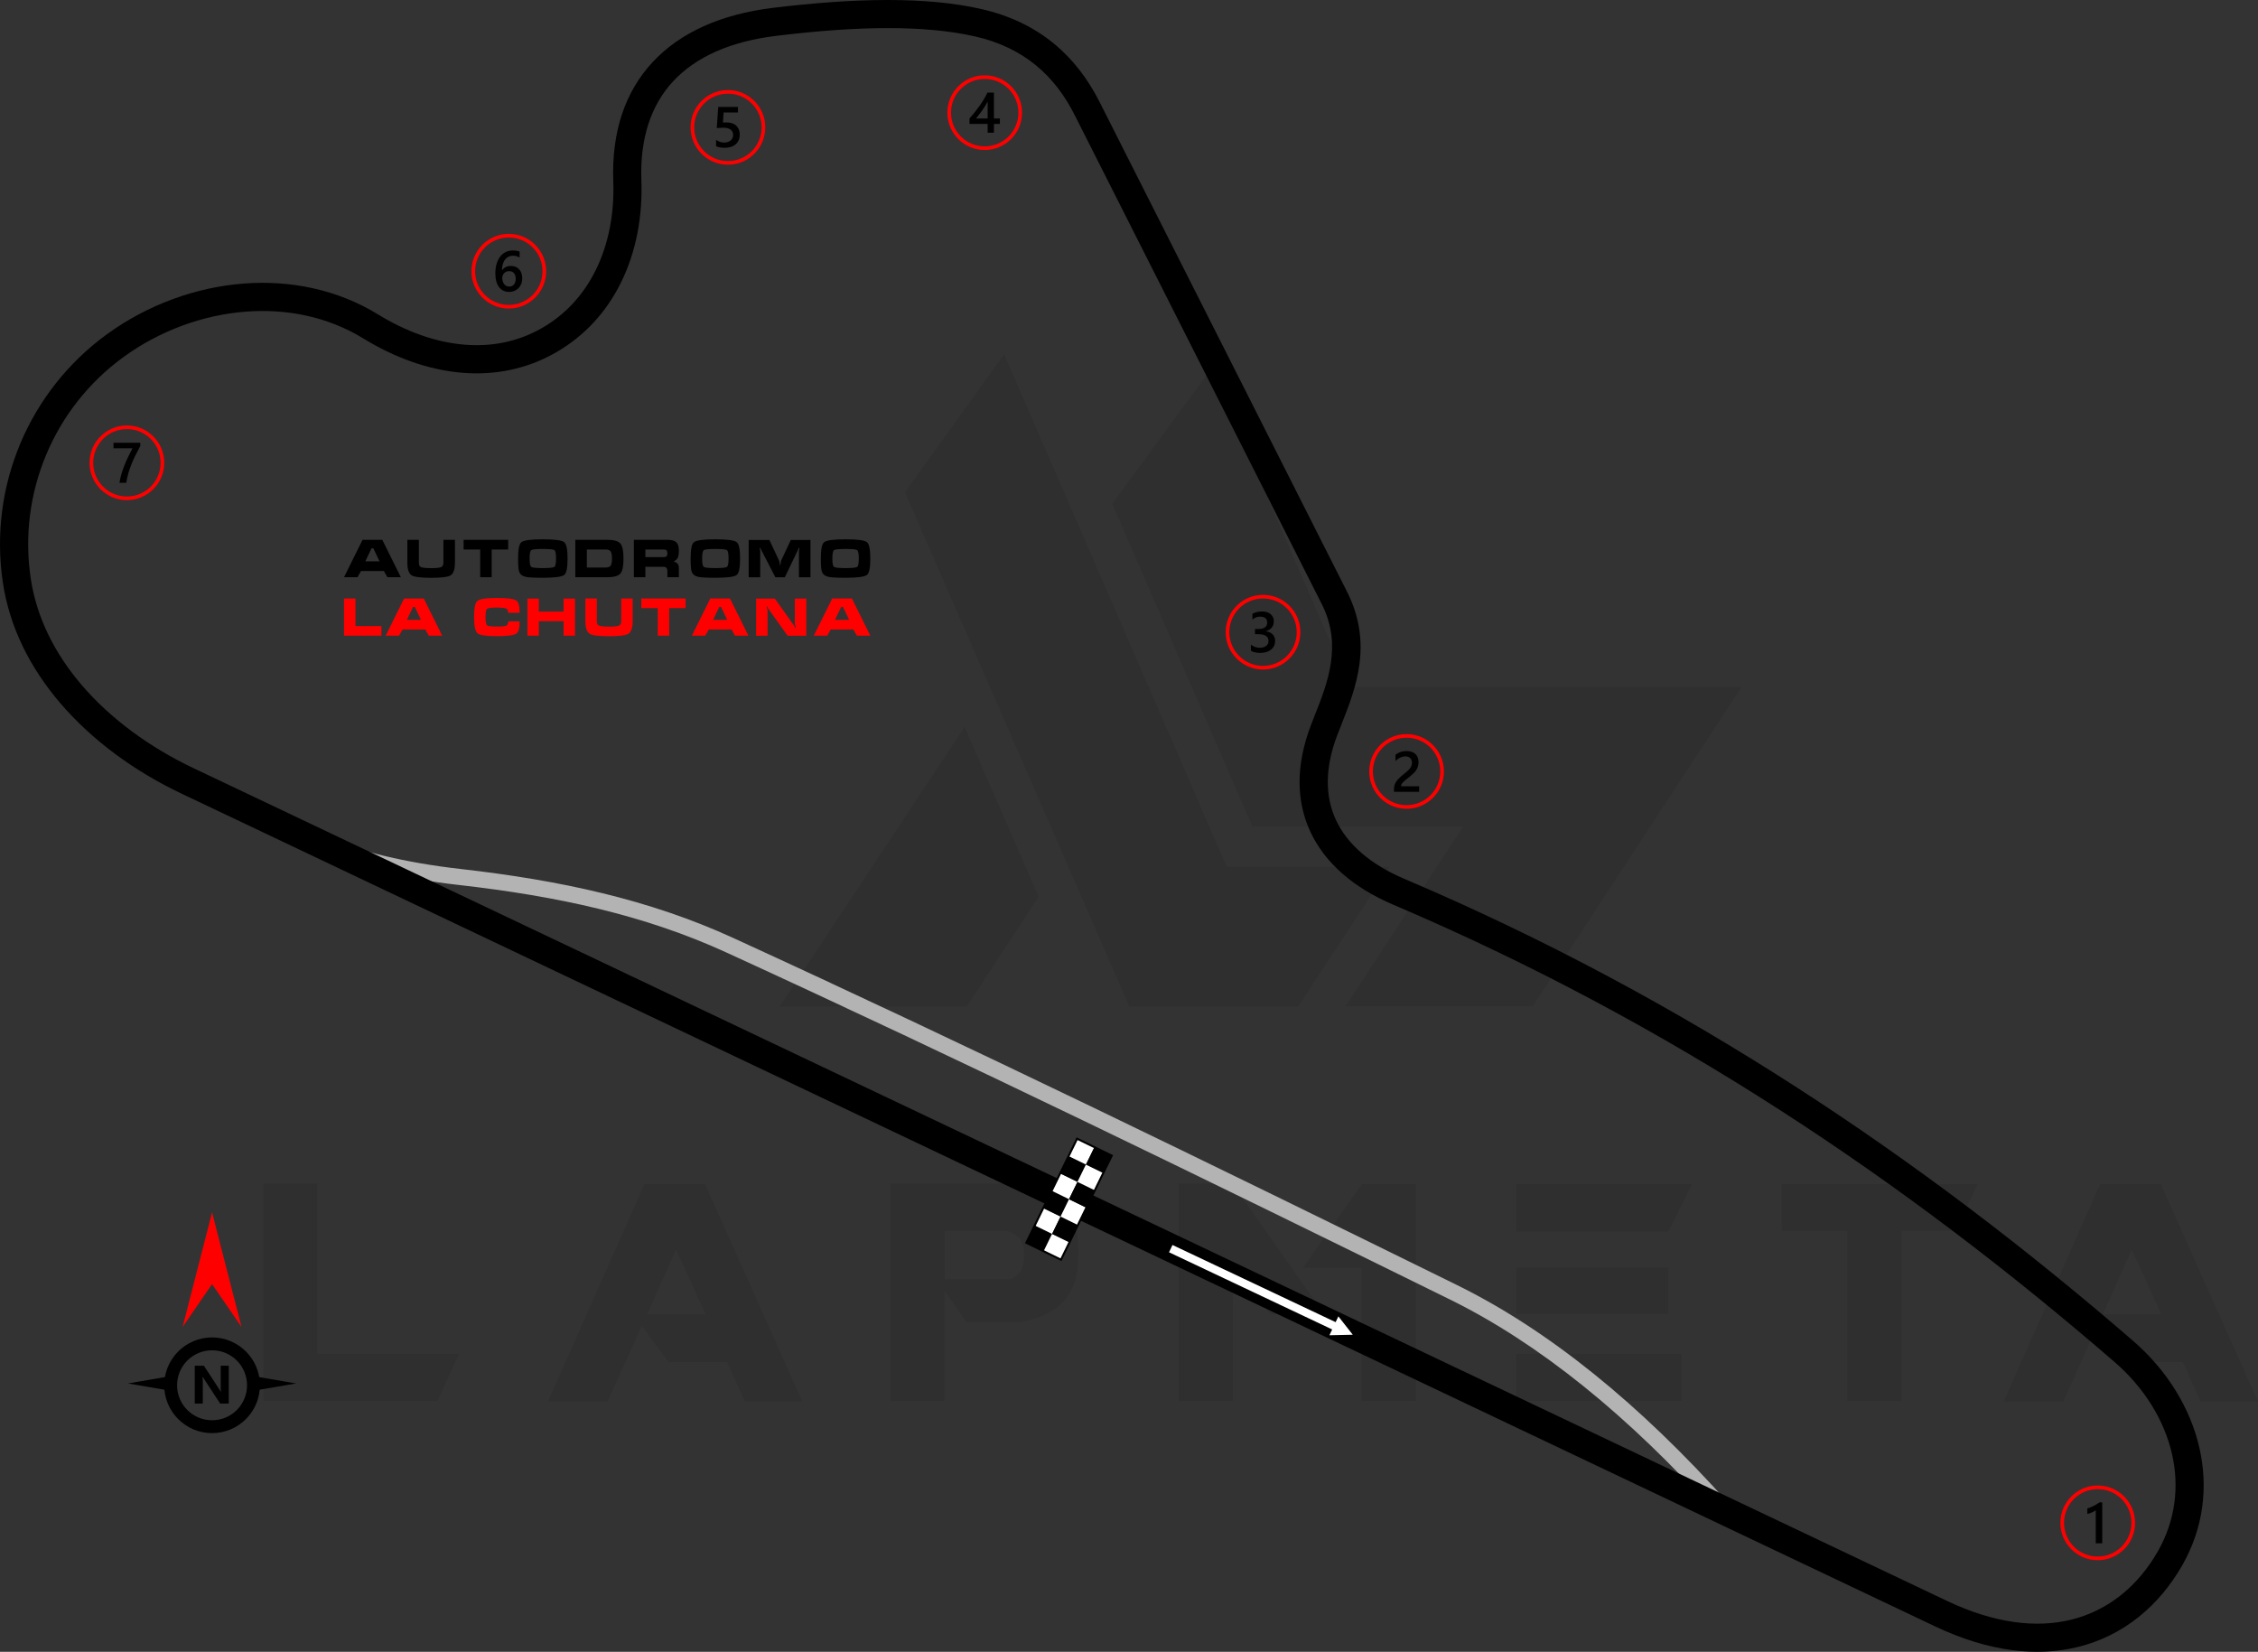 <?xml version="1.0" encoding="UTF-8"?>
<!DOCTYPE svg PUBLIC "-//W3C//DTD SVG 1.1//EN" "http://www.w3.org/Graphics/SVG/1.1/DTD/svg11.dtd">
<!-- Creator: CorelDRAW 2020 (64-Bit) -->
<svg xmlns="http://www.w3.org/2000/svg" xml:space="preserve" width="197.721mm" height="144.635mm" version="1.1" style="shape-rendering:geometricPrecision; text-rendering:geometricPrecision; image-rendering:optimizeQuality; fill-rule:evenodd; clip-rule:evenodd"
viewBox="0 0 12839.7 9392.37"
 xmlns:xlink="http://www.w3.org/1999/xlink"
 xmlns:xodm="http://www.corel.com/coreldraw/odm/2003">
 <rect x="0" y="0" width="12839.7" height="9392.37" fill="#333333" stroke="none"/>
 <defs>
  <style type="text/css">
   <![CDATA[
    .fil4 {fill:black}
    .fil5 {fill:white}
    .fil2 {fill:black;fill-rule:nonzero}
    .fil1 {fill:#B3B3B3;fill-rule:nonzero}
    .fil3 {fill:red;fill-rule:nonzero}
    .fil6 {fill:white;fill-rule:nonzero}
    .fil0 {fill:black;fill-opacity:0.071}
   ]]>
  </style>
 </defs>
 <g id="Layer_x0020_1">
  <path class="fil0" d="M1497.66 7966.57l0 -1235.68 306.87 0 0 967.68 806.06 0 -122.75 268 -990.18 0zm3647.7 -5167.75l1276.6 2925.53 959.49 0 521.68 -795.83 -926.76 0 -1266.37 -2915.29 -564.65 785.59zm1743.04 -703.77l787.64 1810.55 2227.91 0 -1188.62 1816.7 -1063.83 0 0 -2.05 666.94 -1018.82 -1196.81 0 -797.87 -1837.15 564.65 -769.23zm-981.99 3003.27l-409.16 626.03 -1063.82 0 0 -2.05 1051.55 -1589.61 421.44 965.62zm-1344.11 2870.29l-327.33 0 -100.25 -222.99 -333.47 0 -151.39 -206.63 -194.35 429.62 -339.61 0 548.28 -1235.68 345.75 0 552.37 1235.68zm-550.33 -495.09l-167.76 -368.25 -163.66 368.25 331.42 0zm1360.48 -200.48l372.34 0c53.19,-16.37 79.78,-65.47 77.74,-147.3 0,-67.52 -32.73,-110.48 -102.28,-126.84l-347.79 0 0 274.14zm122.75 245.5l-124.79 -180.04 0 628.07 -306.87 0 0 -1235.68 738.54 0c216.86,38.87 327.33,155.48 329.37,353.93l0 73.65c-2.05,200.48 -110.47,321.19 -325.28,358.02l-310.96 -0.01 0 2.05zm2035.6 -45.02l-306.87 0 -212.76 -294.59 -0.01 787.64 -308.91 0 0 -1235.68 306.87 0 521.69 742.63zm212.76 -740.59l306.87 0 0 1233.63 -308.92 0 0 -756.95 -333.47 0 335.52 -476.68zm1816.69 965.63l0 268 -939.03 0 0 -268 939.03 0zm-73.65 -490.99l0 263.91 -865.38 0 0 -263.92 865.38 0.01zm135.02 -474.64l-135.02 270.05 -865.38 0 0 -270.05 1000.4 0zm879.7 265.96l-370.29 0 0 -265.96 1114.98 0 -124.79 265.96 -308.92 0 0 967.68 -308.93 0 0 -967.68 -2.05 0zm2338.38 969.72l-327.34 0 -100.25 -222.99 -333.47 0 -151.39 -206.63 -194.35 429.62 -339.6 0 548.28 -1235.68 345.75 0 552.37 1235.68zm-550.33 -495.09l-167.76 -368.25 -163.66 368.25 331.42 0z"/>
  <g id="_2182319367984">
   <path class="fil1" d="M9768.13 8616.52c-256.31,-286.73 -510.93,-530.72 -762.93,-733.71 -256.58,-206.66 -510.18,-370.53 -759.9,-493.46 -702.82,-345.97 -1396.24,-685.74 -2082.38,-1016.17 -687.06,-330.87 -1364.76,-651.41 -2033.7,-957.77 -232.1,-106.3 -472.32,-186.28 -724.16,-247.58 -252.21,-61.39 -516.57,-104.11 -796.41,-135.79 -165.13,-18.7 -311.46,-44.58 -438.15,-74.63 -142.59,-33.82 -261.75,-73.36 -355.86,-114.18l36.16 -83.76c88.38,38.33 202.3,75.95 340.82,108.8 124.04,29.42 266.72,54.7 427.06,72.85 282.96,32.04 550.98,75.41 807.86,137.94 257.25,62.63 502.91,144.45 740.62,253.31 673.55,308.47 1351.2,628.94 2035.49,958.48 685.22,329.97 1379.24,670.05 2083.09,1016.53 255.68,125.86 514.91,293.3 776.74,504.18 255.42,205.74 513.62,453.19 773.67,744.1l-68.02 60.85z"/>
   <path class="fil2" d="M7985.31 4997.21c798.62,339.75 1535.5,737.54 2222.36,1179.97 686.41,442.13 1323.26,929.15 1922.16,1447.6 192.28,166.44 326.15,382.21 377.59,611.81 49.02,218.77 23.36,449.44 -97.33,661.97 -131.18,230.97 -334.49,403.25 -597.34,467.08 -229.64,55.78 -502.59,27.86 -809.23,-117.75l-9973.36 -4736.18c-259.18,-123.08 -504.62,-298.65 -690.45,-517.09 -166.47,-195.67 -285.06,-425.4 -323.49,-682.49 -40.68,-272.2 -3.9,-544.43 98.74,-788.98 102.63,-244.56 271.22,-461.56 494.15,-623.32 228.3,-165.66 502.85,-267.13 779.43,-287.73 264.36,-19.68 530.94,34.24 761.81,176.14 155.21,95.39 324.82,158.46 493.43,171.85 148.83,11.83 297.33,-15.08 434.56,-92.89 139.37,-79.04 241.52,-194.61 308.8,-330.48 74.4,-150.25 106.73,-325.54 100.14,-504.62 -10.47,-284.53 68.43,-511.01 222.57,-677.53 157.61,-170.28 391.22,-274.2 685.69,-309.97 236.01,-28.67 453.04,-44.41 650.39,-44.57 198.53,-0.17 375.56,15.71 530.08,50.35l-0.01 0.06c167.9,37.68 304.36,105.4 415.37,196.28 110.99,90.87 196.15,204.43 261.6,333.97l1406.13 2782.77c150.2,297.25 50.63,549.12 -32.2,758.63 -8.78,22.22 -17.38,43.96 -23.29,59.46 -70.97,186.3 -68.9,347.51 -7.53,479.99 65.85,142.12 201.23,255.72 389.2,335.68zm2135.91 1314.65c-679.86,-437.91 -1408.87,-831.49 -2198.55,-1167.45 -224.61,-95.55 -388.61,-236.13 -471.88,-415.85 -79.45,-171.5 -84.22,-374.71 3.14,-604.02 9.09,-23.87 16.43,-42.42 23.91,-61.35 70.89,-179.31 156.11,-394.88 38.46,-627.7l-1406.13 -2782.77c-55.54,-109.92 -127.29,-205.87 -220.25,-281.98 -92.87,-76.03 -207.38,-132.75 -348.66,-164.41l-0.31 0c-142.98,-32.05 -308.35,-46.75 -495,-46.59 -187.83,0.16 -398.83,15.68 -631.59,43.95 -256.53,31.16 -456.71,118.09 -587.34,259.23 -124.99,135.03 -188.82,323.26 -179.97,563.52 7.54,204.86 -30.05,406.61 -116.43,581.04 -81,163.59 -204.46,303 -373.32,398.76 -167.32,94.88 -346.95,127.79 -526.02,113.57 -195.17,-15.51 -389.13,-87.05 -564.84,-195.04 -200.82,-123.42 -433.95,-170.23 -665.98,-152.96 -247.23,18.41 -492.88,109.29 -697.36,257.66 -198.51,144.05 -348.73,337.51 -440.29,555.67 -91.56,218.17 -124.37,460.99 -88.09,703.78 33.76,225.84 138.83,428.7 286.53,602.32 170.06,199.91 396.72,361.55 637.2,475.75l9973.36 4736.18c271.16,128.77 507.87,154.59 703.36,107.1 216.88,-52.67 385.78,-196.83 495.86,-390.66 99.91,-175.93 121.08,-367.1 80.42,-548.59 -43.87,-195.78 -159.53,-381.09 -326.23,-525.38 -592.9,-513.25 -1223.7,-995.61 -1904.01,-1433.8z"/>
  </g>
  <g id="_2182319370048">
   <path class="fil3" d="M721.59 2419.21c58.62,0 111.71,23.78 150.13,62.19 38.4,38.42 62.19,91.51 62.19,150.13 0,58.62 -23.78,111.71 -62.19,150.13 -38.42,38.41 -91.51,62.19 -150.13,62.19 -58.62,0 -111.71,-23.77 -150.13,-62.19 -38.41,-38.42 -62.19,-91.5 -62.19,-150.13 0,-58.62 23.77,-111.72 62.19,-150.13 38.41,-38.41 91.5,-62.19 150.13,-62.19zm135.55 76.77c-34.69,-34.69 -82.61,-56.15 -135.55,-56.15 -52.94,0 -100.87,21.46 -135.55,56.15 -34.69,34.68 -56.15,82.61 -56.15,135.55 0,52.93 21.46,100.86 56.15,135.55 34.68,34.68 82.61,56.15 135.55,56.15 52.94,0 100.86,-21.46 135.55,-56.15 34.68,-34.68 56.14,-82.61 56.14,-135.55 0,-52.94 -21.46,-100.87 -56.14,-135.55z"/>
   <path class="fil4" d="M797.74 2536.01c-9.55,17.46 -18.56,34.77 -27.02,51.87 -8.51,17.15 -16.17,34.29 -23.05,51.6 -6.9,17.25 -12.86,34.67 -17.97,52.19 -5.1,17.58 -9,35.48 -11.77,53.81l-38.62 0c2.55,-16.33 6.18,-32.6 10.9,-48.88 4.71,-16.27 10.25,-32.5 16.6,-48.77 6.34,-16.29 13.45,-32.62 21.38,-49.05 7.86,-16.43 16.27,-33.04 25.16,-49.75l-107.91 0 0 -31.46 152.3 0 0 18.44z"/>
  </g>
  <g id="_2182319376624">
   <path class="fil3" d="M2893.2 1329.81c58.62,0 111.71,23.77 150.13,62.19 38.4,38.42 62.19,91.51 62.19,150.13 0,58.62 -23.78,111.71 -62.19,150.13 -38.42,38.41 -91.51,62.19 -150.13,62.19 -58.62,0 -111.7,-23.77 -150.12,-62.19 -38.41,-38.42 -62.19,-91.5 -62.19,-150.13 0,-58.62 23.77,-111.71 62.19,-150.13 38.42,-38.41 91.5,-62.19 150.12,-62.19zm135.55 76.76c-34.69,-34.68 -82.61,-56.14 -135.55,-56.14 -52.93,0 -100.86,21.46 -135.55,56.14 -34.68,34.69 -56.14,82.61 -56.14,135.55 0,52.93 21.46,100.86 56.14,135.55 34.69,34.68 82.61,56.14 135.55,56.14 52.94,0 100.86,-21.46 135.55,-56.14 34.68,-34.69 56.14,-82.62 56.14,-135.55 0,-52.94 -21.46,-100.86 -56.14,-135.55z"/>
   <path class="fil4" d="M2969.73 1582.74c0,11.44 -1.89,21.92 -5.64,31.35 -3.74,9.38 -8.96,17.52 -15.62,24.36 -6.68,6.84 -14.6,12.16 -23.76,15.9 -9.18,3.8 -19.1,5.64 -29.85,5.64 -11.44,0 -21.98,-2.22 -31.53,-6.67 -9.59,-4.45 -17.85,-11.07 -24.79,-19.86 -6.94,-8.79 -12.31,-19.74 -16.16,-32.82 -3.8,-13.07 -5.7,-28.27 -5.7,-45.52 0,-21.1 2.49,-39.82 7.54,-56.15 5.05,-16.27 11.94,-29.95 20.73,-40.96 8.79,-11.07 19.14,-19.42 31.03,-25.12 11.83,-5.75 24.69,-8.62 38.46,-8.62 8.58,0 16.39,0.6 23.44,1.79 7.06,1.15 12.71,2.77 16.94,4.79l0 33.2c-5.44,-2.76 -11.18,-5.1 -17.36,-6.99 -6.13,-1.9 -13.18,-2.87 -21.1,-2.87 -8.9,0 -17.15,1.79 -24.63,5.42 -7.54,3.58 -14.05,8.84 -19.49,15.78 -5.47,6.94 -9.76,15.57 -12.9,25.77 -3.1,10.2 -4.72,22.02 -4.82,35.37l0.97 0c4.88,-7.54 11.46,-13.46 19.75,-17.79 8.36,-4.34 18.12,-6.51 29.35,-6.51 9.98,0 18.94,1.57 26.96,4.82 7.98,3.25 14.82,7.86 20.46,13.99 5.7,6.08 10.1,13.51 13.12,22.24 3.1,8.75 4.62,18.57 4.62,29.47zm-37.16 3.03c0,-6.56 -0.82,-12.53 -2.34,-17.96 -1.52,-5.42 -3.84,-10.03 -7,-13.88 -3.08,-3.9 -7.05,-6.88 -11.77,-9 -4.66,-2.12 -10.25,-3.16 -16.6,-3.16 -6.34,0 -11.94,1.14 -16.76,3.42 -4.83,2.28 -8.85,5.26 -12.16,8.96 -3.31,3.68 -5.75,7.97 -7.38,12.7 -1.62,4.77 -2.5,9.66 -2.5,14.64 0,5.43 0.82,10.96 2.34,16.6 1.52,5.7 3.9,10.85 7.05,15.51 3.2,4.68 7.27,8.47 12.16,11.5 4.94,3.04 10.8,4.56 17.58,4.56 6.02,0 11.39,-1.13 16.07,-3.35 4.66,-2.23 8.57,-5.32 11.65,-9.22 3.16,-3.92 5.55,-8.58 7.17,-13.9 1.62,-5.36 2.5,-11.18 2.5,-17.42z"/>
  </g>
  <g id="_2182319383680">
   <path class="fil3" d="M4139.2 511.94c58.62,0 111.71,23.77 150.13,62.19 38.42,38.41 62.19,91.5 62.19,150.12 0,58.62 -23.77,111.71 -62.19,150.13 -38.42,38.41 -91.5,62.19 -150.13,62.19 -58.62,0 -111.71,-23.77 -150.13,-62.19 -38.42,-38.41 -62.19,-91.5 -62.19,-150.13 0,-58.62 23.77,-111.71 62.19,-150.12 38.41,-38.42 91.5,-62.19 150.13,-62.19zm135.55 76.76c-34.68,-34.68 -82.61,-56.14 -135.55,-56.14 -52.94,0 -100.87,21.46 -135.55,56.14 -34.69,34.68 -56.15,82.61 -56.15,135.55 0,52.93 21.46,100.86 56.15,135.55 34.68,34.68 82.61,56.14 135.55,56.14 52.93,0 100.86,-21.46 135.55,-56.14 34.68,-34.69 56.15,-82.62 56.15,-135.55 0,-52.93 -21.46,-100.86 -56.15,-135.55z"/>
   <path class="fil4" d="M4071.87 830.88l0 -35.43c14.97,10.09 30.11,15.08 45.47,15.08 15.45,0 27.94,-3.9 37.32,-11.83 9.44,-7.87 14.16,-18.39 14.16,-31.57 0,-12.9 -4.77,-22.95 -14.38,-30.16 -9.6,-7.23 -23.32,-10.81 -41.23,-10.81 -6.14,0 -18.6,0.6 -37.38,1.9l8.14 -119.84 112.19 0 0 31.47 -81.53 0 -3.8 57.07c7.32,-0.44 13.94,-0.64 19.85,-0.64 24.14,0 42.86,6.18 56.05,18.6 13.18,12.37 19.8,29.35 19.8,50.84 0,22.56 -7.6,40.68 -22.68,54.31 -15.08,13.62 -35.87,20.4 -62.24,20.4 -22.24,0 -38.84,-3.1 -49.74,-9.39z"/>
  </g>
  <g id="_2182319384688">
   <path class="fil3" d="M7181.97 3382.38c58.62,0 111.71,23.77 150.13,62.19 38.41,38.42 62.19,91.5 62.19,150.13 0,58.62 -23.77,111.71 -62.19,150.13 -38.42,38.4 -91.51,62.19 -150.13,62.19 -58.62,0 -111.7,-23.77 -150.12,-62.19 -38.42,-38.42 -62.19,-91.51 -62.19,-150.13 0,-58.62 23.77,-111.71 62.19,-150.13 38.42,-38.41 91.5,-62.19 150.12,-62.19zm135.55 76.76c-34.68,-34.68 -82.61,-56.15 -135.55,-56.15 -52.93,0 -100.86,21.46 -135.54,56.15 -34.68,34.68 -56.15,82.61 -56.15,135.55 0,52.94 21.46,100.87 56.15,135.55 34.68,34.68 82.61,56.14 135.54,56.14 52.94,0 100.87,-21.46 135.55,-56.14 34.68,-34.68 56.15,-82.61 56.15,-135.55 0,-52.93 -21.46,-100.86 -56.15,-135.55z"/>
   <path class="fil4" d="M7113.07 3700.27l0 -34.67c14.87,11.77 31.57,17.63 50.24,17.63 15.14,0 27.28,-3.42 36.34,-10.31 9.07,-6.88 13.57,-16.21 13.57,-28 0,-25.82 -19.75,-38.78 -59.3,-38.78l-17.64 0 0 -29.57 16.88 0c35.04,0 52.56,-12.15 52.56,-36.51 0,-22.47 -13.66,-33.7 -40.96,-33.7 -15.3,0 -29.62,5.44 -43.07,16.34l0 -32.72c15.46,-8.69 33.75,-13.09 54.8,-13.09 20.23,0 36.46,5.11 48.66,15.31 12.16,10.14 18.28,23.16 18.28,39.06 0,30 -15.3,49.32 -45.79,57.89l0 0.66c16.44,1.57 29.4,7.32 38.95,17.2 9.55,9.94 14.27,22.3 14.27,37.11 0,20.46 -7.66,37 -23,49.53 -15.41,12.59 -35.64,18.83 -60.76,18.83 -22.57,0 -40.59,-4.07 -54.04,-12.21z"/>
  </g>
  <g id="_2182319389824">
   <path class="fil3" d="M5599.33 428.32c58.62,0 111.7,23.77 150.12,62.19 38.41,38.42 62.19,91.51 62.19,150.13 0,58.62 -23.77,111.71 -62.19,150.13 -38.42,38.41 -91.5,62.19 -150.12,62.19 -58.62,0 -111.71,-23.77 -150.13,-62.19 -38.4,-38.42 -62.19,-91.5 -62.19,-150.13 0,-58.62 23.78,-111.71 62.19,-150.13 38.42,-38.41 91.51,-62.19 150.13,-62.19zm135.55 76.76c-34.69,-34.68 -82.61,-56.15 -135.55,-56.15 -52.94,0 -100.86,21.46 -135.55,56.15 -34.68,34.68 -56.14,82.61 -56.14,135.55 0,52.93 21.46,100.86 56.14,135.55 34.69,34.68 82.61,56.15 135.55,56.15 52.93,0 100.86,-21.46 135.55,-56.15 34.68,-34.68 56.14,-82.61 56.14,-135.55 0,-52.94 -21.46,-100.87 -56.14,-135.55z"/>
   <path class="fil4" d="M5651.88 526.67l0 147.19 33.85 0 0 30.65 -33.85 0 0 50.07 -35.76 0 0 -50.07 -103.19 0 0 -30.98c9.34,-10.53 18.89,-21.87 28.71,-34.13 9.82,-12.21 19.25,-24.74 28.33,-37.49 9.06,-12.74 17.4,-25.55 25.16,-38.35 7.77,-12.86 14.27,-25.12 19.53,-36.89l37.22 0zm-35.76 147.19l0 -95.71c-11.55,20.79 -23,38.9 -34.28,54.37 -11.28,15.47 -21.81,29.25 -31.69,41.35l65.97 0z"/>
  </g>
  <g id="_2182319396592">
   <path class="fil3" d="M11928.35 8446.83c58.62,0 111.71,23.77 150.12,62.19 38.42,38.41 62.19,91.5 62.19,150.12 0,58.62 -23.77,111.71 -62.19,150.13 -38.41,38.41 -91.5,62.19 -150.12,62.19 -58.62,0 -111.71,-23.78 -150.13,-62.19 -38.42,-38.42 -62.19,-91.51 -62.19,-150.13 0,-58.62 23.77,-111.71 62.19,-150.12 38.41,-38.42 91.5,-62.19 150.13,-62.19zm135.55 76.76c-34.69,-34.68 -82.61,-56.14 -135.55,-56.14 -52.93,0 -100.86,21.46 -135.55,56.14 -34.68,34.68 -56.14,82.61 -56.14,135.55 0,52.93 21.46,100.86 56.14,135.55 34.69,34.68 82.61,56.14 135.55,56.14 52.93,0 100.86,-21.46 135.55,-56.14 34.68,-34.69 56.14,-82.62 56.14,-135.55 0,-52.93 -21.46,-100.86 -56.14,-135.55z"/>
   <path class="fil4" d="M11953.97 8542.62l0 233.03 -36.89 0 0 -187.89c-6.67,4.77 -13.84,8.85 -21.54,12.16 -7.64,3.35 -16.44,6.29 -26.31,8.83l0 -31.46c6.18,-2 12.1,-4.12 17.79,-6.35 5.75,-2.22 11.4,-4.72 16.92,-7.48 5.59,-2.77 11.18,-5.86 16.88,-9.22 5.65,-3.42 11.51,-7.27 17.59,-11.62l15.57 0z"/>
  </g>
  <g id="_2182319394720">
   <path class="fil3" d="M7998.23 4174.21c58.62,0 111.71,23.77 150.13,62.19 38.41,38.41 62.19,91.5 62.19,150.13 0,58.62 -23.77,111.71 -62.19,150.13 -38.42,38.41 -91.5,62.19 -150.13,62.19 -58.62,0 -111.71,-23.77 -150.13,-62.19 -38.42,-38.41 -62.19,-91.5 -62.19,-150.13 0,-58.62 23.77,-111.71 62.19,-150.13 38.42,-38.41 91.5,-62.19 150.13,-62.19zm135.55 76.76c-34.68,-34.68 -82.61,-56.14 -135.55,-56.14 -52.94,0 -100.86,21.46 -135.55,56.14 -34.68,34.69 -56.15,82.62 -56.15,135.55 0,52.93 21.46,100.86 56.15,135.55 34.68,34.68 82.61,56.14 135.55,56.14 52.93,0 100.86,-21.46 135.55,-56.14 34.68,-34.69 56.15,-82.62 56.15,-135.55 0,-52.93 -21.46,-100.86 -56.15,-135.55z"/>
   <path class="fil4" d="M8069.75 4502.41l-143.06 0 0 -17.63c0,-7.22 1.03,-14 3.04,-20.29 2.01,-6.3 4.72,-12.21 8.08,-17.8 3.42,-5.53 7.38,-10.79 11.94,-15.73 4.56,-4.94 9.44,-9.7 14.59,-14.32 5.21,-4.6 10.53,-9.06 15.9,-13.35 5.42,-4.27 10.74,-8.57 15.9,-12.9 4.88,-4.18 9.33,-8.2 13.34,-12.21 4.07,-3.95 7.48,-8.08 10.36,-12.31 2.88,-4.23 5.11,-8.69 6.68,-13.41 1.58,-4.71 2.38,-9.82 2.38,-15.34 0,-6.02 -0.92,-11.29 -2.76,-15.79 -1.9,-4.5 -4.45,-8.3 -7.82,-11.28 -3.31,-3.04 -7.27,-5.32 -11.83,-6.84 -4.55,-1.58 -9.53,-2.34 -14.97,-2.34 -9.27,0 -18.76,2.17 -28.43,6.51 -9.66,4.35 -18.92,10.86 -27.83,19.59l0 -35.49c4.68,-3.47 9.38,-6.5 14.17,-9.1 4.77,-2.6 9.71,-4.78 14.81,-6.51 5.05,-1.79 10.42,-3.04 16.01,-3.9 5.64,-0.88 11.6,-1.31 17.95,-1.31 10.31,0 19.65,1.35 28,4.07 8.36,2.71 15.53,6.68 21.49,11.94 5.92,5.27 10.47,11.78 13.72,19.65 3.26,7.81 4.84,16.81 4.84,27.01 0,9.22 -1.14,17.52 -3.42,24.85 -2.28,7.38 -5.48,14.22 -9.66,20.61 -4.17,6.34 -9.28,12.38 -15.2,18.13 -5.9,5.69 -12.58,11.6 -19.85,17.62 -6.19,4.99 -12.27,9.82 -18.4,14.54 -6.08,4.73 -11.55,9.33 -16.43,13.83 -4.89,4.51 -8.85,9.01 -11.83,13.51 -3.04,4.5 -4.56,9.01 -4.56,13.56l0 0.82 102.86 0 0 31.63z"/>
  </g>
  <g id="_2182319334672">
   <g>
    <rect class="fil4" transform="matrix(0.64 -1.312 1.312 0.64 5835.8 7066.55)" width="75.17" height="75.17"/>
    <rect class="fil5" transform="matrix(0.64 -1.312 1.312 0.64 5883.94 6967.94)" width="75.17" height="75.17"/>
    <rect class="fil4" transform="matrix(0.64 -1.312 1.312 0.64 5932.07 6869.34)" width="75.17" height="75.17"/>
    <rect class="fil5" transform="matrix(0.64 -1.312 1.312 0.64 5980.2 6770.73)" width="75.17" height="75.17"/>
    <rect class="fil4" transform="matrix(0.64 -1.312 1.312 0.64 6028.34 6672.13)" width="75.17" height="75.17"/>
    <rect class="fil5" transform="matrix(0.64 -1.312 1.312 0.64 6076.47 6573.52)" width="75.17" height="75.17"/>
    <rect class="fil5" transform="matrix(0.64 -1.312 1.312 0.64 5934.41 7114.68)" width="75.17" height="75.17"/>
    <rect class="fil4" transform="matrix(0.64 -1.312 1.312 0.64 5982.54 7016.08)" width="75.17" height="75.17"/>
    <rect class="fil5" transform="matrix(0.64 -1.312 1.312 0.64 6030.67 6917.47)" width="75.17" height="75.17"/>
    <rect class="fil4" transform="matrix(0.64 -1.312 1.312 0.64 6078.81 6818.87)" width="75.17" height="75.17"/>
    <rect class="fil5" transform="matrix(0.64 -1.312 1.312 0.64 6126.94 6720.26)" width="75.17" height="75.17"/>
    <rect class="fil4" transform="matrix(0.64 -1.312 1.312 0.64 6175.08 6621.66)" width="75.17" height="75.17"/>
   </g>
   <path class="fil2" d="M6127.12 6469.79l202.33 98.78 -293.82 601.88 -207.45 -101.27c97.71,-200.74 195.86,-401.29 293.8,-601.92l5.14 2.52zm93.59 58.4l-93.45 -45.63 -283.81 581.35 186.93 91.28 283.8 -581.36 -93.47 -45.63z"/>
  </g>
  <g id="_2182319336640">
   <path class="fil2" d="M1205.88 7604.81c75.02,0 143.01,30.46 192.25,79.69l0.15 0.15c38.83,38.83 65.96,89.32 75.71,145.74l209.76 36.13 -206.95 35.64c-5.99,65.07 -34.87,123.49 -78.52,167.14l-0.15 0c-49.24,49.22 -117.23,79.68 -192.25,79.68 -75.13,0 -143.18,-30.46 -192.4,-79.68 -43.65,-43.65 -72.54,-102.08 -78.52,-167.14l-206.95 -35.64 209.76 -36.13c9.75,-56.41 36.87,-106.91 75.7,-145.74l0 -0.15c49.22,-49.22 117.27,-79.69 192.4,-79.69zm94.89 376.03l-48.85 0 -88.62 -135.07c-5.17,-7.88 -8.81,-13.81 -10.79,-17.81l-0.57 0c0.77,7.58 1.18,19.2 1.18,34.75l0 118.14 -45.74 0 0 -214.94 52.2 0 85.28 130.83c3.88,5.93 7.46,11.77 10.79,17.55l0.61 0c-0.82,-4.96 -1.23,-14.84 -1.23,-29.52l0 -118.86 45.74 0 0 214.94zm45.83 -244.68c-35.98,-35.94 -85.75,-58.18 -140.73,-58.18 -54.93,0 -104.68,22.27 -140.66,58.25 -36.02,35.91 -58.26,85.69 -58.26,140.66 0,54.93 22.28,104.68 58.26,140.66 35.98,35.98 85.73,58.25 140.66,58.25 54.98,0 104.75,-22.23 140.73,-58.18 35.91,-36.05 58.18,-85.8 58.18,-140.73 0,-54.98 -22.23,-104.75 -58.18,-140.73z"/>
   <polygon class="fil3" points="1205.88,7301.66 1038.39,7545.34 1205.88,6893.81 1373.38,7545.34 "/>
  </g>
  <polygon class="fil6" points="7594.77,7518 6667.1,7079.19 6647.5,7120.61 7575.18,7559.42 7559.58,7592.39 7692.33,7589.5 7610.37,7485.03 "/>
  <g id="_2182319351520">
   <path class="fil2" d="M2061.5 3069.69l112.54 0 105.39 212.62 -76.47 0 -20.29 -35.43 -129.81 0 -20.2 35.43 -76.56 0 105.39 -212.62zm61.37 47.98l-10.12 0 -35.48 74.13 80.97 0 -35.38 -74.13zm464.08 -47.98l0 129.55c0,38.5 -8.44,62.72 -25.31,72.69 -15.23,9.08 -51.95,13.64 -110.1,13.64 -57.95,0 -94.62,-4.57 -109.9,-13.64 -16.87,-10.17 -25.31,-34.38 -25.31,-72.69l0 -129.55 65.5 0 0 129.55c0,12.9 3.57,21.14 10.77,24.71 8.53,4.37 28.18,6.55 58.94,6.55 30.32,0 49.57,-2.08 57.7,-6.25 8.14,-3.97 12.21,-12.31 12.21,-25.01l0 -129.55 65.5 0zm49.37 54.83l0 -55.07 253.36 0 0 55.07 -93.73 0 0 157.79 -65.5 0 0 -157.79 -94.13 0zm591.06 51.55c0,51.75 -6.25,82.71 -18.75,92.84 -13.5,10.91 -54.18,16.37 -122.07,16.37 -49.62,0 -82.17,-1.79 -97.7,-5.36 -19.45,-4.57 -31.7,-14.49 -36.87,-29.72 -3.97,-11.76 -5.95,-36.47 -5.95,-74.13 0,-51.8 6.16,-82.76 18.46,-92.89 13.49,-11.16 54.18,-16.72 122.06,-16.72 67.73,0 108.32,5.46 121.77,16.43 12.7,10.32 19.05,41.38 19.05,93.18zm-215.84 0c0,27.19 3.18,42.92 9.53,47.28 6.15,4.57 27.98,6.85 65.5,6.85 37.71,0 59.74,-2.28 66.09,-6.85 6.15,-4.36 9.23,-20.09 9.23,-47.28 0,-27.44 -3.08,-43.42 -9.23,-47.98 -6.16,-4.36 -28.09,-6.55 -65.8,-6.55 -37.71,0 -59.65,2.19 -65.8,6.55 -6.35,4.57 -9.53,20.54 -9.53,47.98zm259.96 105.93l0 -212.56 183.39 0c37.31,0 61.93,7.44 73.88,22.38 11.07,13.84 16.62,41.92 16.62,84.25 0,42.02 -5.46,69.91 -16.38,83.6 -11.91,14.89 -36.62,22.33 -74.13,22.33l-183.39 0zm65.49 -55.07l106.93 0c14.04,0 23.57,-3.58 28.58,-10.67 4.92,-7.2 7.39,-20.59 7.39,-40.19 0,-19.7 -2.47,-33.2 -7.39,-40.49 -5.01,-7.4 -14.54,-11.07 -28.58,-11.07l-106.93 0 0 102.41zm267.35 -157.49l190.54 0c23.42,0 39.99,4.27 49.72,12.8 10.52,9.33 15.77,25.7 15.77,49.13 0,18.05 -2.18,31.55 -6.55,40.44 -4.57,8.98 -12.16,15.53 -22.87,19.7 11.86,5.16 19.79,10.42 23.77,15.78 3.77,5.36 5.65,14.49 5.65,27.39l0 47.63 -65.49 0 0 -38.11c0,-5.55 -1.59,-10.32 -4.81,-14.29 -3.72,-4.77 -9.28,-7.14 -16.62,-7.14l-103.6 0 0 59.54 -65.5 0 0 -212.86zm65.5 55.07l0 43.17 105.04 0c7.2,0 12.35,-1.59 15.47,-4.72 3.03,-3.02 4.52,-8.58 4.52,-16.72 0,-8.14 -1.59,-13.79 -4.81,-16.92 -3.12,-3.22 -8.19,-4.81 -15.18,-4.81l-105.04 0zm538.56 51.55c0,51.75 -6.25,82.71 -18.75,92.84 -13.5,10.91 -54.18,16.37 -122.07,16.37 -49.61,0 -82.17,-1.79 -97.69,-5.36 -19.45,-4.57 -31.7,-14.49 -36.87,-29.72 -3.97,-11.76 -5.95,-36.47 -5.95,-74.13 0,-51.8 6.16,-82.76 18.46,-92.89 13.49,-11.16 54.18,-16.72 122.05,-16.72 67.74,0 108.32,5.46 121.77,16.43 12.7,10.32 19.05,41.38 19.05,93.18zm-215.84 0c0,27.19 3.18,42.92 9.53,47.28 6.15,4.57 27.98,6.85 65.49,6.85 37.72,0 59.74,-2.28 66.09,-6.85 6.16,-4.36 9.23,-20.09 9.23,-47.28 0,-27.44 -3.08,-43.42 -9.23,-47.98 -6.16,-4.36 -28.09,-6.55 -65.8,-6.55 -37.7,0 -59.64,2.19 -65.79,6.55 -6.35,4.57 -9.53,20.54 -9.53,47.98zm264.72 -105.99l0 212.52 65.54 0 0 -149.16c0,-1.78 -0.29,-4.07 -0.94,-6.84 -1.34,-6.35 -2.03,-9.62 -2.03,-9.77 0,-1.44 0.6,-2.14 1.73,-2.14 0.84,0 1.74,0.99 2.68,2.98 1.04,1.98 2.14,4.27 3.28,6.84l81.57 158.09 53.59 0 75.61 -157.49c0.75,-1.99 1.74,-4.17 2.98,-6.55 1.19,-2.18 2.18,-3.27 2.97,-3.27 1.19,0 1.79,0.79 1.79,2.38 0,0.79 -0.49,3.07 -1.49,6.84 -0.99,3.77 -1.49,6.95 -1.49,9.53l0 148.56 65.5 0 0 -212.52 -111.64 0 -55.93 119.33c-1.24,7.74 -2.13,13.89 -2.73,18.46 -0.79,4.76 -1.58,7.14 -2.38,7.14 -0.95,0 -1.89,-4.02 -2.68,-11.96 -0.99,-7.69 -1.79,-12.25 -2.38,-13.64l-55.96 -119.33 -117.6 0zm691.58 105.99c0,51.75 -6.25,82.71 -18.75,92.84 -13.49,10.91 -54.18,16.37 -122.06,16.37 -49.62,0 -82.17,-1.79 -97.7,-5.36 -19.45,-4.57 -31.7,-14.49 -36.87,-29.72 -3.97,-11.76 -5.95,-36.47 -5.95,-74.13 0,-51.8 6.16,-82.76 18.46,-92.89 13.49,-11.16 54.18,-16.72 122.06,-16.72 67.72,0 108.31,5.46 121.76,16.43 12.7,10.32 19.05,41.38 19.05,93.18zm-215.84 0c0,27.19 3.18,42.92 9.53,47.28 6.15,4.57 27.98,6.85 65.5,6.85 37.71,0 59.74,-2.28 66.09,-6.85 6.16,-4.36 9.23,-20.09 9.23,-47.28 0,-27.44 -3.07,-43.42 -9.23,-47.98 -6.16,-4.36 -28.09,-6.55 -65.79,-6.55 -37.71,0 -59.65,2.19 -65.8,6.55 -6.35,4.57 -9.53,20.54 -9.53,47.98z"/>
   <path class="fil3" d="M1956.12 3403.21l65.09 0 0 156.57 147.68 0 0 54.74 -212.78 0 0 -211.3zm341.67 0l111.84 0 104.73 211.3 -75.98 0 -20.16 -35.21 -129 0 -20.07 35.21 -76.08 0 104.73 -211.3zm61 47.68l-10.07 0 -35.26 73.67 80.48 0 -35.16 -73.67zm466.23 -50.89c60.35,0 97.53,5.03 111.49,15.09 12.23,8.73 18.34,31.8 18.34,69.28l-65.33 0c0,-12.27 -3.25,-20.07 -9.77,-23.42 -8.08,-4.14 -26.33,-6.21 -54.73,-6.21 -31.71,0 -50.35,2.46 -55.92,7.45 -5.53,4.88 -8.29,20.46 -8.29,46.74 0,25.99 2.76,41.47 8.29,46.45 5.57,4.88 24.21,7.35 55.92,7.35 28.79,0 46.85,-1.78 54.15,-5.33 7.1,-3.35 10.65,-11.38 10.65,-24.21l65.04 0c0,37.63 -5.86,60.7 -17.7,69.18 -14,10.07 -51.38,15.09 -112.13,15.09 -60.75,0 -97.44,-5.52 -110.06,-16.52 -12.82,-11.09 -19.23,-41.86 -19.23,-92.3 0,-50.35 6.11,-80.82 18.35,-91.43 13.26,-11.49 50.2,-17.21 110.95,-17.21zm239.06 3.6l0 73.92 140.53 0 0 -73.92 65.09 0 0 211.2 -65.09 0 0 -82.54 -140.53 0 0 82.54 -65.09 0 0 -211.2 65.09 0zm533.44 -0.4l0 128.75c0,38.27 -8.38,62.33 -25.14,72.24 -15.14,9.02 -51.63,13.56 -109.42,13.56 -57.59,0 -94.04,-4.54 -109.22,-13.56 -16.77,-10.11 -25.15,-34.18 -25.15,-72.24l0 -128.75 65.09 0 0 128.75c0,12.83 3.55,21.01 10.7,24.56 8.48,4.34 28.01,6.51 58.58,6.51 30.13,0 49.26,-2.07 57.35,-6.21 8.09,-3.94 12.13,-12.23 12.13,-24.85l0 -128.75 65.09 0zm49.07 54.49l0 -54.73 251.79 0 0 54.73 -93.15 0 0 156.81 -65.09 0 0 -156.81 -93.54 0zm392.42 -54.49l111.83 0 104.74 211.3 -75.98 0 -20.17 -35.21 -128.99 0 -20.07 35.21 -76.08 0 104.73 -211.3zm61 47.68l-10.07 0 -35.25 73.67 80.47 0 -35.16 -73.67zm484.87 -47.29l-65.09 0 0 145.52c1.62,5.52 3.15,10.9 4.73,16.27 0,1.97 0.05,3.94 0.25,5.92 -1.33,0 -2.62,-1.29 -3.8,-3.85 -1.38,-2.57 -2.61,-5.18 -3.84,-7.69l-111.25 -156.17 -106.51 0 0 211.2 65.09 0 0 -145.86c0,-0.2 -1.68,-5.62 -4.99,-16.33 -0.19,-1.92 -0.29,-3.84 -0.29,-5.82 1.33,0 2.71,1.29 4.09,3.8 1.23,2.76 2.42,5.32 3.55,7.7l111.54 156.51 106.51 0 0 -211.2zm147.39 -0.4l111.84 0 104.73 211.3 -75.99 0 -20.16 -35.21 -128.99 0 -20.07 35.21 -76.09 0 104.74 -211.3zm61 47.68l-10.06 0 -35.26 73.67 80.48 0 -35.16 -73.67z"/>
  </g>
 </g>
</svg>
